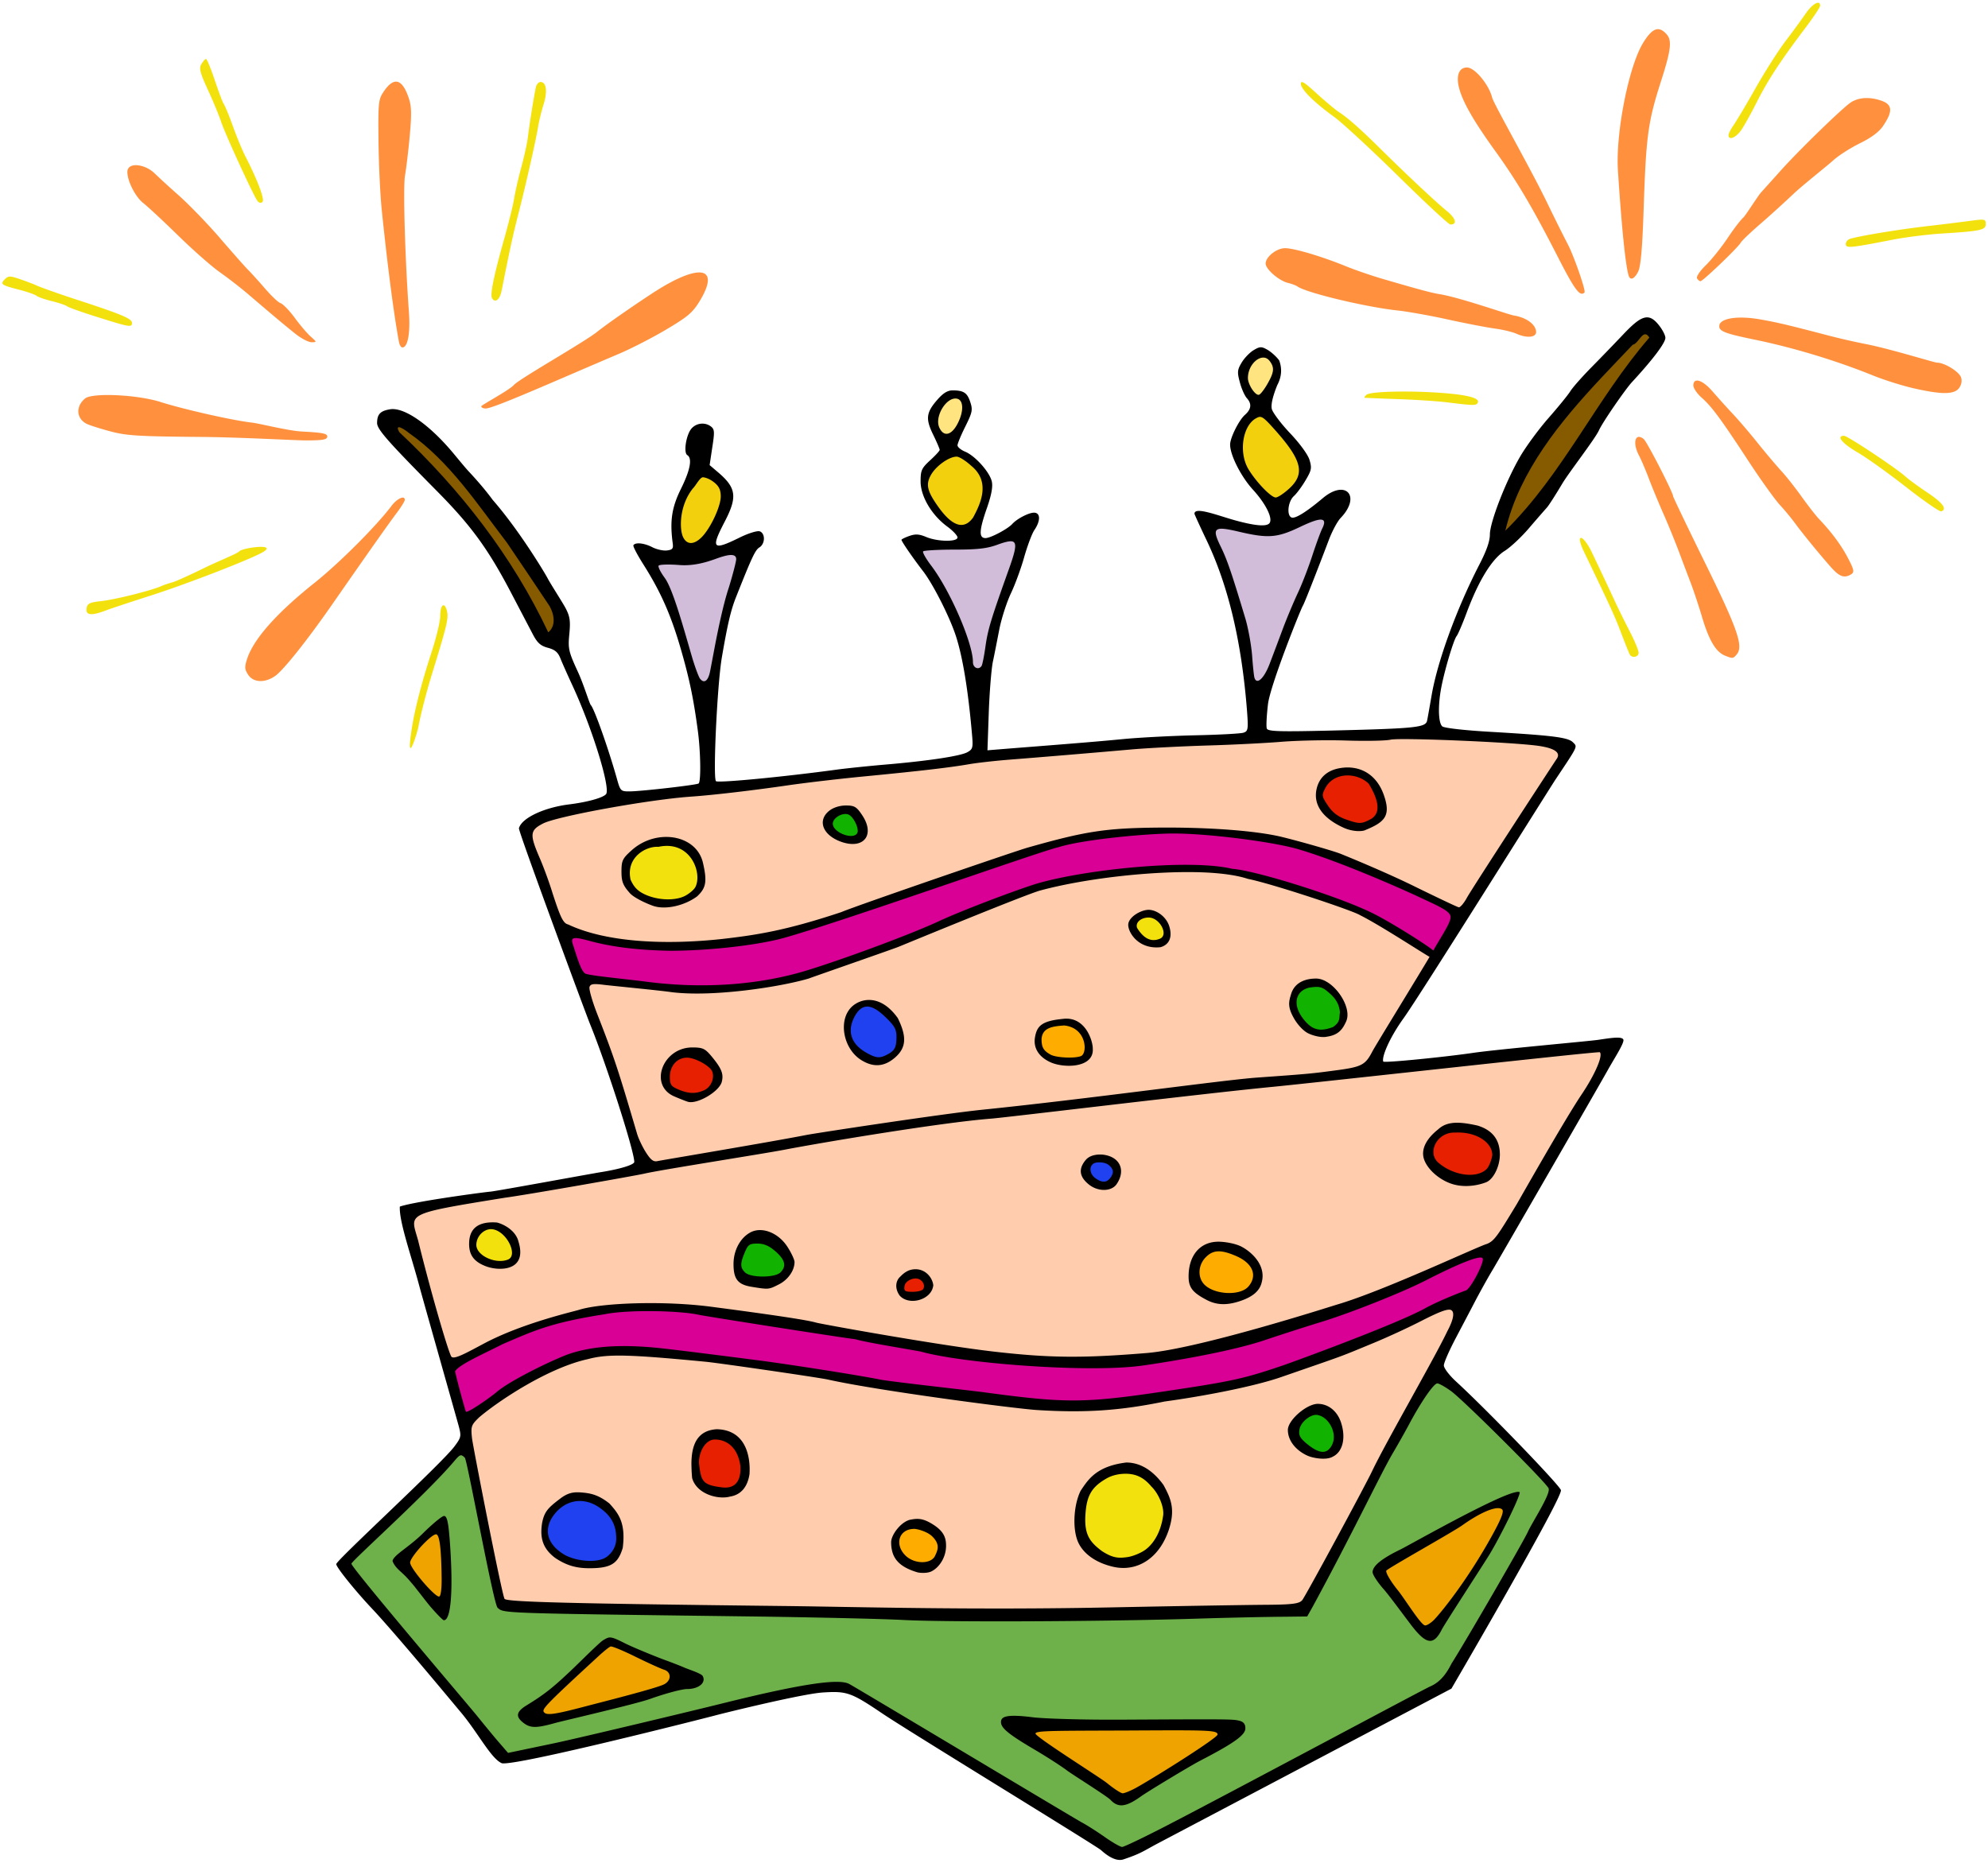 <svg xmlns="http://www.w3.org/2000/svg" viewBox="0 0 286 268" version="1.0"><path d="M61.26 220.76c-5.632 4.15-2.269 6.04.887 10.18 2.963-.15 2.706-6.89 1.834-11.51-.444-1.26-1.913 1.41-2.721 1.33zM87.156 236.46c-3.511 3.64-7.841 6.25-10.749 10.58 7.915.86 10.814-2.45 16.707-3.04 6.986-1.61 5.079-4.29-.198-5.64-1.596-.7-3.979-2.55-5.76-1.9zM151.35 247.76c-8.67.23-1.37 4.8 3.35 7.11 5.19 4.12 7.1 4.77 12.85.8 5.17-3.76 11.67-5.18 7.38-7.59-7.77-.4-15.8-.33-23.58-.32zM212.06 217.8c-5.78 2.61-8.19 4.28-13.26 7.73-.23 3.87 4.18 7.77 7.44 9.24 3.44-5.77 7.9-10.97 10.78-17.38-.93-1.25-3-.2-4.96.41z" fill="#efa300"/><path d="M205.96 197.73c-6.61 11.24-12.42 22.96-18.66 33.84-37.86 1.26-77.24.42-115.09-.54-1.791-7.19-3.485-15.53-5.316-22.55-5.042 2.55-6.252 6.72-10.609 9.62-5.194 4.03-8.912 8.16-2.569 12.54 6.343 7.34 12.13 15.27 18.61 22.37 14.15-2.82 28.024-6.75 42.464-9.78 8.32-2.7 16.61 6.67 23.75 9.56 8.26 4.48 14.26 10.03 22.68 13.79 15.6-6.44 31.62-16.4 46.82-24.03 5.75-8.01 8.25-15.87 13.63-23.88 4.91-5.24-.94-7.03-4.63-11.56-3.98-2.62-5.44-8.17-11.08-9.38zm7.93 25.46c-3.14 2.43-7.7 19.4-13.2 6.1-8.32-3.09 8.35-9.92 12.39-12.34 3.11-.52 6.42-2.98.81 6.24zm-152.58 6.24c-7.438-3.43 3.087-15.33 2.868-5.02l-.09 6.03-2.778-1.01zm27.843 7.18c7.855 3.17 12.733 5.76.351 8.49-5.99 1.36-17.423 3.85-10.544-.57 2.797-2.66 7.265-9.31 10.193-7.92zm73.283 11.88c2.83.79 19.34-1.33 13.15 1.83-3.91 1.82-10.45 7.98-14.39 8.5-2.43-2.51-15.84-9.65-12.44-10.2 3.56.1 10.12-.23 13.68-.13z" fill="#6eb04a"/><path d="M206.06 188.46c-21.38 10.51-44.68 17.08-68.54 12.48-17.67-2.13-34.73-7.77-52.673-6.21-6.594 2.33-12.949 4.93-17.729 10.47.706 8.51 3.57 17.14 4.991 25.58 7.6 1.64 13.534.07 20.294.94 31.797.52 63.337 1.28 95.107.01 3.58-6.07 5.61-11.97 9.52-17.42 4.17-8.92 10.38-16.1 13.12-25.49-.21-1.43-2.75-1.03-4.09-.36zm-15.48 13.96c8.17 14.51-13.5 2.58 0 0zm-84.5 6.05c5.28 9.35-10.075 7.15-5.86.39 2.58-5.29 5.36-1.9 5.86-.39zm57.74 2.96c7.17 2.64 5.11 17.39-6.46 12.04-3.43-3.56-3.81-13 6.46-12.04zm-78.307 4.25c5.87 2.62 5.157 12.66-4.962 8.44-3.163-2.47-4.061-9.63 4.962-8.44zm45.757 3.14c13.75 8.42-11.23 8.11 0 0z" fill="#ffccae"/><path d="M210.86 180.82c-21.78 10.59-46.78 18.37-71.22 14.18-17.55-2.54-34.01-8.01-51.856-6.8-7.974 1.61-15.414 3.72-22.15 8.32-1.704 5.92.476 10.56 7.107 3.74 8.702-7.15 22.366-6.46 32.869-4.39 23.03 2.45 45.11 9.03 68.32 3.68 13.91-2.34 24.13-7.1 36.72-13.12 2.88-2.88 7.63-8.97.21-5.61z" fill="#d80095"/><path d="M182.69 155.82c-33.36 3.33-65.9 7.74-98.848 13.96-8.245 2.07-17.874 2.93-25.466 4.11.257 7.83 3.747 11.8 4.611 17.94.715 8.04 6.339 1.91 10.461.05 20.845-8.44 43.972.6 65.172 2.77 26.42 4.86 52.57-5.04 76.32-15.7 6.76-7.86 10.4-16.36 15.65-25.31 2.85-7.01-9.29-.83-13.61-1.31-11.68 1.24-22.61 2.26-34.29 3.49zm30.6 7.1c7.61 9.99-11.86 6.78-6.8.76 2.37-3.05 5.47-.82 6.8-.76zm-54.7 3.5c6.51 5.86-7.48 3.99 0 0zm-85.001 10.59c3.068 12.71-14.73-2.6 0 0zm37.781.53c8.54 12.78-16.528 4.51 0 0zm67.92 2.91c6.56 8.56-11.38 7.08-7.38.74 2.77-3.2 4.54-2.01 7.38-.74zm-46.94 2.8c3.61 5.07-7.47 3.12 0 0z" fill="#ffccae"/><path d="M102.64 206.15c-4.66 2.52-3.537 10.55 3.3 8.27 2.17-3.47 1.52-7.95-3.3-8.27zM207.98 162.64c-2.73.74-4.4 5.45 1.31 7.1 6.15 2.19 7.55-5.33 4.26-6.76-1.29-.65-3.89-1.33-5.57-.34z" fill="#e62000"/><path d="M69.504 176.67c-3.451 2.9.43 7.33 4.774 4.06-.04-2.71-1.415-5.06-4.774-4.06zM160.94 210.98c-7 1.7-8.66 13.56 1.19 14 8.01-3.49 7.39-12.91-1.19-14z" fill="#f3e10d"/><path d="M102.35 79.506c-4.008 1.103-11.339-1.168-6.888 5.315 2.89 4.616 3.458 10.616 5.538 15.003 4.18-6.117 2.04-9.995 4.38-14.634 1.83-3.778 2.46-7.963-3.03-5.684zM143 77.59c-3.59 1.85-15.31-2.006-9.61 4.601 3.08 5 4.86 8.782 6.26 14.444 4.45-.264 2.12-7.586 4.98-11.215 1.66-3.342 5.09-10.408-1.63-7.83zM185.27 75.761c-4.02 3.509-9.06-4.37-11.07 1.618 2.42 7.124 4.58 13.559 5.53 21.09 3.6 2.101 4.06-6.416 6.01-9.786 1.31-5.275 6.35-10.59 5.11-15.368-1.82-.736-3.88 1.882-5.58 2.446z" fill="#d1bcda"/><path d="M99.907 67.106c-1.784 3.313-5.293 11.086.433 12.75 3.9-3.377 6.78-11.058-.433-12.75zM136.43 65.227c-7.06 1.722-.87 13.493 3.82 9.997 2.53-3.952 2.32-9.816-3.82-9.997zM181.04 59.173c-8.61 3.095 3.1 18.849 5.12 10.826 3.49-3.687-2.08-9.294-5.12-10.826z" fill="#f3d00d"/><path d="M136.9 56.425c-3.71 1.092-3.76 8.547.82 5.897 1.87-2.782 2.23-5.361-.82-5.897zM180.29 50.917c-4.72 3.081 1.64 10.167 2.76 4.973 2.93-3.326-.88-6.388-2.76-4.973z" fill="#ffe47f"/><path d="M173.43 179.84c-3.38 2.63-1.3 7.66 4.04 6.92 2.84-.14 5.05-5.12.58-6.78-1.01-.33-3.57-.38-4.62-.14z" fill="#ffac00"/><path d="M107.96 177.69c-4.34 4.01-.95 9.28 3.79 6.67 3.63-1.84.72-8.52-3.79-6.67zM188.17 202.9c-5.7 3.65 2.43 9.42 4.38 4.58 1.15-3.51-2.12-5.76-4.38-4.58z" fill="#12b300"/><path d="M130.48 219.62c-4.43 4.19 3 7.9 4.44 4.07.8-3.78-2.12-4.35-4.44-4.07z" fill="#ffac00"/><path d="M130.75 183.1c-4 2.85 2.61 5.73 2.8 1.63-.04-1.23-1.54-1.93-2.8-1.63z" fill="#e62000"/><path d="M157.58 166.98c-5.38 2.2 3.52 5.54 2.99 2.33.21-2.85-.61-2.97-2.99-2.33zM82.315 215.63c-4.364 1.89-6.012 6.53.6 9.03 4.349 1.52 8.59-2.25 4.586-7.36-1.596-1.19-3.215-2.08-5.186-1.67z" fill="#1f41ef"/><path d="M162.41 125.24c-22.21 2.09-42.01 18.9-64.906 17.12-4.456.6-11.703-1.63-12.846-1 .058 7.55 4.96 13.81 6.285 21.46 1.109 7.07 8.382 4.21 13.257 3.02 30.89-5.86 61.12-7.71 92.24-11.83 3.8-6.05 5.98-9.74 10.09-16.21-6.8-6.05-18.9-10.34-31.83-12.45-3.38.13-8.9-.24-12.29-.11zm4.63 6.67c3.25 9.63-11.12-2.1 0 0zm23.81 9.31c10.23 13.94-16.05 3.82 0 0zm-63.03 4.54c6.55 10.65-9.54 6.95-5.48-.12 2.36-2.67 4.91-.04 5.48.12zm27.28 1.5c6.05 13.43-15.95-.5 0 0zm-51.71 8.77c-3.932 4.32-12.134-.84-5.663-4.33l4.153.87 1.51 3.46z" fill="#ffccae"/><path d="M101.193 125.64c0 2.42-2.505 4.388-5.589 4.388-3.098 0-5.604-1.968-5.604-4.388 0-2.434 2.506-4.401 5.604-4.401 3.07 0 5.574 1.953 5.59 4.372" fill="#f3e10d"/><path d="M123.993 118.617c0 1.124-1.054 2.04-2.354 2.04-1.296 0-2.35-.916-2.35-2.04 0-1.129 1.054-2.044 2.35-2.044s2.347.91 2.354 2.035" fill="#12b300"/><path d="M197.699 113.26c1.756 1.914 1.725 4.214-.077 5.128-1.798.912-4.688.095-6.444-1.82-1.764-1.92-1.733-4.22.065-5.132s4.676-.1 6.441 1.808M103.284 154.694c0 1.66-1.69 3.01-3.77 3.01-2.09 0-3.78-1.35-3.78-3.01 0-1.67 1.69-3.02 3.78-3.02 2.07 0 3.76 1.34 3.77 3" fill="#e62000"/><path d="M128.96 146.9c.97 1.99.339 4.332-1.412 5.224-1.76.897-3.972.004-4.944-1.986-.977-2.001-.345-4.344 1.414-5.24 1.742-.888 3.95-.007 4.93 1.978" fill="#1f41ef"/><path d="M156.886 150.033c0 1.637-1.65 2.97-3.685 2.97-2.03 0-3.68-1.333-3.68-2.97 0-1.644 1.65-2.977 3.68-2.977s3.675 1.326 3.685 2.963" fill="#ffac00"/><path d="M167.763 133.704c0 1.124-1.054 2.04-2.354 2.04-1.296 0-2.35-.916-2.35-2.04 0-1.129 1.054-2.044 2.35-2.044s2.347.91 2.354 2.035" fill="#f3e10d"/><path d="M192.134 143.633c1.32 1.757 1.298 3.87-.058 4.71-1.353.837-3.527.086-4.848-1.672-1.327-1.765-1.304-3.877.049-4.715s3.518-.092 4.846 1.662" fill="#12b300"/><path d="M159.4 120.21c-19.21 2.83-34.13 12.47-53.33 15.34-7.644 1.25-16.367.19-23.742-1.26-2.491 6.29 2.333 7.62 9.047 6.9 14.415 2.99 27.275-.78 40.445-6.69 16.2-6.82 33.68-12.99 51.25-7.56 8.59 1.71 16.09 6.57 23.71 10.22 4.44-4.21 2.48-6.9-3.29-9.11-13.75-6.72-28.73-9.8-44.09-7.84z" fill="#d80095"/><path d="M150.79 108.3c-35.37 3.81-44.49 5.92-65.746 7.64-4.934.48-11.369 1.37-7.341 7.99 1.807 5.39.571 10.5 7.619 10.69 28.428 5.26 48.588-9.72 72.488-14.55 15.82-1.88 33.13.79 47.13 8.66 7.47 4.89 6.58.35 10.16-4.67 2.63-5.77 6.99-9.38 10.12-16.67-9.96-2.7-25.27-.52-32.83-1.31-3.04-.09-38.56 2.18-41.6 2.22zm46.95 4.11c5.17 11.04-10.74 5.51-7.97.26 2.66-3.34 6.72-1.16 7.97-.26zm-74.32 4.18c3.34 8.69-11.66.35 0 0zm-23.927 5.61c6.607 12.44-15.736 8.04-8.296.06 1.529-1.14 6.679-1.1 8.296-.06z" fill="#ffccae"/><path d="M236.5 45.731c-.77.223-1.68 1.009-3.03 2.437a366.16 366.16 0 01-4.5 4.656c-1.32 1.343-2.71 2.9-3.06 3.469-.36.57-1.77 2.298-3.13 3.844s-3.16 3.99-4 5.406c-2.09 3.535-4.43 9.546-4.44 11.344 0 .993-.5 2.388-1.53 4.375-3.27 6.351-6.03 13.91-6.87 18.878-.26 1.51-.54 3.1-.63 3.53-.19 1-1.58 1.14-13.78 1.44-7.52.18-9.12.13-9.28-.29-.11-.27-.03-1.83.16-3.46.3-2.725 4.74-13.779 5.03-14.223s3.2-8.039 3.69-9.344c.48-1.304 1.26-2.772 1.75-3.281 2.98-3.124.73-5.618-2.57-2.844-2.2 1.849-3.7 2.813-4.34 2.813-.9 0-.77-2.261.19-3.125.42-.384 1.17-1.411 1.68-2.282.84-1.417.91-1.731.54-2.937-.25-.779-1.44-2.396-2.82-3.844-1.3-1.376-2.46-2.935-2.59-3.437-.15-.595.11-1.782.78-3.438.63-1.187.72-2.375.28-3.562-.4-.548-1.16-1.231-1.69-1.532-.86-.49-1.09-.482-2 .063-.55.334-1.33 1.132-1.71 1.781-.63 1.051-.66 1.375-.25 2.875.24.927.71 1.93 1 2.25.74.817.63 1.593-.29 2.406-.86.772-2.11 3.271-2.12 4.25-.02 1.497 1.56 4.619 3.28 6.5 1.81 1.981 2.86 4.052 2.41 4.782-.35.558-1.93.457-4.78-.313-2.5-.671-6.04-2.115-6.04-1 0 .071.79 1.815 1.79 3.906 3.08 6.505 4.96 14.384 5.75 24.186.23 2.96.18 3.19-.5 3.41-.41.13-3.51.3-6.91.37-3.4.08-8 .32-10.22.53-3.63.35-6.78.61-16.62 1.38l-3.07.25.19-5.47c.11-3 .38-6.273.59-7.281.22-1.007.63-3.138.94-4.718.32-1.58 1.07-3.885 1.66-5.125.59-1.241 1.45-3.576 1.9-5.188.46-1.612 1.11-3.371 1.47-3.906.91-1.337.89-2.5-.06-2.5-.75 0-2.44.869-3.12 1.625-.66.727-3.12 2.031-3.85 2.031-.98 0-.93-1.094.22-4.375.63-1.815.85-3.008.69-3.75-.3-1.368-2.4-3.712-3.85-4.312-.6-.25-1.09-.661-1.09-.907 0-.245.51-1.477 1.13-2.718 1-2.015 1.08-2.384.71-3.5-.44-1.347-.95-1.688-2.56-1.688-.72 0-1.36.412-2.15 1.313-1.65 1.87-1.75 2.77-.63 5.062.53 1.076.94 2.059.94 2.188 0 .128-.62.807-1.38 1.5-1.22 1.123-1.37 1.446-1.37 3.031 0 2.159 1.59 4.844 3.84 6.5.81.593 1.47 1.299 1.47 1.562 0 .666-2.85.626-4.5-.062-1-.419-1.53-.461-2.41-.156-.62.216-1.15.477-1.15.562 0 .234 1.69 2.676 3.12 4.531 1.44 1.868 3.84 6.609 4.72 9.344.98 3.037 1.76 7.797 2.31 14.157.17 1.89.1 2.1-.68 2.53-1.02.56-5.78 1.27-11.85 1.78-2.41.21-5.52.53-6.93.72-7.61 1.04-17.12 1.95-17.38 1.66-.45-.51.18-13.831.84-17.753.85-4.971 1.32-6.906 2.07-8.781 2.24-5.644 2.73-6.713 3.34-7.094.84-.523.87-2.003.06-2.313-.33-.127-1.62.259-2.93.907-3.87 1.906-4.15 1.599-2.13-2.282 1.84-3.537 1.69-4.841-.84-7.031l-1.32-1.125.38-2.531c.34-2.181.34-2.605-.16-3-.84-.668-2.08-.557-2.809.25-.775.856-1.205 3.485-.625 3.844.739.457.446 2.107-.907 4.843-1.32 2.672-1.624 4.602-1.187 7.844.102.759-.029.937-.844 1.031-.54.063-1.486-.154-2.094-.468-1.178-.61-2.451-.733-2.718-.282-.09.152.575 1.403 1.468 2.813 2.477 3.911 3.946 7.265 5.344 12.094 1.252 4.324 1.847 7.194 2.472 11.904.39 3 .45 7.25.09 7.47-.37.22-7.962 1.09-9.781 1.13-1.425.02-1.46-.01-1.968-1.82-1.221-4.34-3.264-10.1-3.75-10.59-.197-.2-1.034-2.997-1.844-4.751-1.365-2.954-1.451-3.368-1.25-5.468.178-1.863.092-2.526-.531-3.719-.418-.798-2.165-3.489-2.594-4.313-.429-.823-4.16-7.008-7.906-11.281-1.393-1.914-3.158-3.784-3.532-4.187-.373-.403-1.281-1.5-2.031-2.407-3.484-4.211-7.151-6.767-9.187-6.437-1.407.228-1.867.706-1.875 1.969-.006.903 1.504 2.619 8.593 9.781 4.93 4.98 7.376 8.333 10.688 14.656l3.125 5.969c.64 1.22 1.106 1.655 2.156 1.937 1.021.275 1.457.631 1.813 1.532.258.653 1.051 2.426 1.75 3.937 2.854 6.172 5.495 14.772 4.812 15.592-.432.52-2.644 1.14-5.281 1.47-3.653.45-6.867 1.97-7.25 3.44-.103.39 9.551 26.5 10.25 28.22 2.31 5.66 6.344 18.21 6.344 19.78 0 .41-2.032 1.03-4.782 1.47-1.108.17-15.131 2.75-15.937 2.81s-10.866 1.4-13.01 2.15c-.116 2.16 1.637 7.04 2.806 11.43.451 1.7 5.447 19.32 5.673 20.17.382 1.45.338 1.62-.625 2.91-1.938 2.58-17 16.38-17 16.93 0 .45 2.722 3.83 5.125 6.38 3.425 3.63 12.272 14.32 12.718 14.84 2.517 2.97 4.43 6.79 5.991 7.43 2.132.41 29.65-6.6 30.76-6.9s12.33-3.07 15.37-3.28c3.47-.23 4.1-.02 8.57 3 3.53 2.4 30.22 18.7 31.47 19.66 1.44 1.31 2.48 1.57 3.18 1.37 2.49-.82 2.92-1.2 4.82-2.22l42.43-22.37s16.06-27.51 15.75-28.56c-.21-.74-10.62-11.53-15.09-15.63-.95-.87-1.75-1.91-1.75-2.31s.79-2.18 1.75-4 2.24-4.25 2.84-5.41c.61-1.15 1.68-3.1 2.41-4.31s16.12-27.89 16.66-28.91c1.07-1.88 2.39-3.9 2.15-4.28-.27-.43-1.63-.23-3.62.07-1.39.2-14.55 1.37-17.97 1.87-4.16.61-12.64 1.45-12.93 1.26-.27-.6.82-3.33 2.93-6.26 2.3-3.19 20.95-32.99 21.87-34.37 3.28-4.92 3.15-4.64 2.47-5.32-.71-.71-2.98-.98-11.9-1.5-3.68-.21-6.59-.54-6.88-.78-.61-.51-.65-3.19-.09-5.904.52-2.54 1.74-6.6 2.15-7.094.18-.213.81-1.677 1.41-3.281 1.74-4.695 3.67-7.826 5.5-8.969.87-.545 2.47-2.054 3.56-3.344 1.1-1.29 2.23-2.573 2.5-2.875.28-.302 1.29-1.888 2.25-3.5.97-1.612 4.68-6.379 5.25-7.625.57-1.245 3.79-5.892 4.75-6.937 3.07-3.322 4.81-5.658 4.81-6.375 0-.383-.46-1.259-1.03-1.938-.69-.834-1.29-1.161-2.06-.937zm-54.72 5.718c.35.012.65.181.91.532.68.93.6 1.581-.35 3.25-.45.79-.99 1.489-1.21 1.562-.52.171-1.6-1.451-1.6-2.406 0-1.635 1.22-2.972 2.25-2.938zm-44.12 5.907c.97.183 1.02 1.806.12 3.562-.89 1.74-2.02 1.991-2.65.594-.72-1.582 1.03-4.441 2.53-4.156zm44 2.75c.35.211.82.698 1.62 1.593 4.03 4.481 4.53 6.442 2.19 8.594-.76.694-1.63 1.281-1.94 1.281-.68.003-2.85-2.266-3.94-4.093-1.42-2.397-.83-6.266 1.13-7.313.36-.195.58-.274.94-.062zm-44.03 5.593c.37.001 1.31.595 2.09 1.313 2.88 2.341 1.29 5.557.28 7.437-1.29 1.818-2.96 1.329-4.97-1.468-1.66-2.32-1.9-3.294-1.06-4.719.75-1.273 2.59-2.565 3.66-2.563zm-36.47 2.969c.44.051 1.01.288 1.56.719.71.559.97 1.098.97 2.031 0 1.449-1.47 4.589-2.75 5.875-1.132 1.131-2.156 1.108-2.689-.062-.504-1.107-.563-4.471 1.437-6.969.392-.357 1.022-1.645 1.472-1.594zm88.9 6.094c.53.037.57.462.16 1.281-.23.458-.85 2.138-1.38 3.75-.52 1.612-1.46 4.09-2.12 5.5-.66 1.411-1.66 3.802-2.22 5.313s-1.41 3.76-1.87 4.968c-.81 2.087-1.83 2.993-2.16 1.938-.08-.267-.23-1.708-.34-3.219-.12-1.511-.55-3.902-.97-5.312-1.96-6.521-2.62-8.451-3.53-10.313-1.34-2.726-1-3.017 2.53-2.187 4.26 1.003 5.55.913 8.84-.657 1.55-.738 2.54-1.099 3.06-1.062zm-44.84 3.125c1.2-.133 1.03.894-.09 4.031-2.54 7.108-3 8.589-3.35 11.031-.19 1.384-.45 2.666-.56 2.844-.41.663-1.25.303-1.25-.531 0-2.726-3.27-10.27-6-13.875-.77-1.015-1.29-1.933-1.16-2.063.13-.129 2.18-.249 4.53-.25 3.34 0 4.69-.162 6.19-.718.72-.267 1.29-.425 1.69-.469zm-40.03 1.965c.48.008.72.198.72.593 0 .347-.48 2.206-1.07 4.125-.9 2.67-1.8 7.37-2.03 8.579-.23 1.208-.52 2.778-.66 3.468-.28 1.368-.85 1.77-1.44 1.032-.2-.259-.741-1.708-1.183-3.219-1.202-4.119-2.725-9.694-3.901-11.293-.579-.787-.983-1.575-.875-1.75s1.452-.215 3-.094c2.101.165 3.989-.445 5.189-.879 1.04-.378 1.76-.57 2.25-.562zm94.87 26.568c1.37-.31 17.14.34 21.13.87 2.48.34 3.4.99 2.75 1.91-.26.36-12.18 18.63-12.91 19.97-.41.75-.93 1.37-1.15 1.37-.23 0-5.75-2.7-6.1-2.87-4.4-2.19-10.47-4.65-10.87-4.81-.91-.38-5.53-1.71-8.35-2.41-3.69-.92-10.53-1.44-17.87-1.38-7.59.07-10.47.5-18.85 2.88-1.81.51-24.96 8.47-26.81 9.28-8.05 2.68-12.29 3.31-17.19 3.87-8.261.89-16.701.47-22.12-2.1-.717-.15-1.14-1.15-2.219-4.46-.425-1.41-1.255-3.7-1.844-5.06-1.483-3.43-1.441-4.02.469-5 2.05-1.05 15.175-3.44 21.343-3.87 3.291-.23 9.081-.92 13.941-1.63 2.62-.38 7.54-.95 10.97-1.28 7.97-.77 12.27-1.27 15.03-1.75 1.21-.21 3.86-.5 5.87-.66 4.73-.37 12.01-.98 17.56-1.47 2.42-.21 7.29-.45 10.82-.56 3.52-.1 8.31-.34 10.62-.53 2.32-.19 6.52-.28 9.31-.19 2.8.09 5.7.05 6.47-.12zm-5.34 4.06c-.66-.1-1.35-.08-2.09.06-1.75.34-2.86 1.37-3.22 2.97-.51 2.27.87 4.22 3.93 5.6 1.33.59 2.74.54 3.16.28 2.78-1.14 3.63-2.09 2.56-5.07-.79-2.21-2.36-3.55-4.34-3.84zm-1.13 1.09c1.2-.07 2.46.35 3.32 1.19 1.59 2.6 1.69 4.36.22 5.13-1.3.67-1.56.69-3.6-.03-1.08-.39-1.86-1.01-2.5-1.97-.88-1.33-.92-1.45-.37-2.5.59-1.15 1.74-1.74 2.93-1.82zm-71.9 4.32c-.87 0-1.78.28-2.38.75-1.79 1.41-.94 3.57 1.78 4.5 3.18 1.08 4.82-1.02 2.97-3.82-.83-1.26-1.14-1.43-2.37-1.43zm.31 1.28c.76.24 1.68 2.13 1.31 2.72-.62 1-3.5-.13-3.5-1.38 0-.81 1.33-1.62 2.19-1.34zm46.84 2.75c5 0 14.35 1.19 18 2.28 6.36 1.89 15.36 5.95 16.88 6.66 3.3 1.54 5.02 2.24 4.96 3.12-.05.87-1.08 2.34-2.49 4.78-.35-.41-5.05-3.45-8.16-5.09-4.72-2.5-17.4-6.45-20.72-6.66-6.07-1.47-21.11.05-28.18 2.13-2.84.88-10.47 3.73-14.13 5.43-3.87 1.8-13.1 5.24-18.66 6.97-6.97 2.18-15.16 2.78-23.464 1.69-3.023-.39-7.539-.8-8.594-1.12-.654-.24-1.238-2.29-1.843-4.17-.482-1.28.277-1.14 2.674-.49 2.699.71 6.303 1.26 11.328 1.34 4.829 0 11.509-.63 15.869-1.72 7.87-2.11 37.42-12.63 39.97-13.18 3.46-1.1 12.63-1.97 16.56-1.97zm-71.839.59c-2.003-.34-4.347.21-6.157 1.85-1.293 1.16-1.437 1.48-1.437 3.03 0 1.43.203 1.98 1.187 3.09.655.74 2.532 1.56 3.338 1.84 1.799.64 4.591-.03 6.378-1.37 1.29-1.22 1.43-2.15.82-4.81-.47-2.03-2.126-3.28-4.129-3.63zm-2.284 1.33c4.669-1.01 6.363 3.83 5.313 5.8-.205.38-.878.94-1.467 1.25-1.409.73-3.849.66-5.687-.16-1.094-.49-1.656-1.05-2.157-2.16-.715-3.19 2.191-4.86 3.998-4.73zm78.973 3.7c2.37.13 4.4.43 5.84.91 3.45.68 15.2 4.59 16.13 5.22 2.81 1.4 8.58 5.18 10 6-1.34 2.28-7.79 12.77-8.22 13.59-1.03 1.99-1.55 2.25-5.35 2.75-3.39.45-3.69.49-11.28 1.03-4.95.36-24.12 3.05-39.56 4.63-5.67.58-23.77 3.34-25.22 3.62-5.15 1.01-20.934 3.65-21.373 3.75-.626.16-1.008-.11-1.719-1.22-.497-.77-1.073-1.98-1.281-2.68-2.767-9.38-3.257-10.9-5.75-17.28-.713-1.83-1.21-3.58-1.094-3.88.168-.44.602-.47 2.125-.28 1.055.13 8.264.83 9.616 1.04 5.946.76 15.696-.74 19.786-1.95.41-.17 12.1-4.23 12.91-4.56s18.36-7.57 20.44-8.12c6.69-1.8 16.89-2.93 24-2.57zm-8.44 5.36c-1.13 0-2.94 1.06-2.94 2.17 0 1.1 1.46 3.54 4.64 3.21 1.16-.32 1.78-1.33 1.27-2.99-.45-1.47-1.91-2.39-2.97-2.39zm0 1.11c1.61 0 2.94 2.55 1.59 3.06-1.49.61-2.53-.4-3.25-1.56-.29-.76.53-1.5 1.66-1.5zm24.09 8.78c-1.7 0-3.12.65-3.6 2.23-.38 1.21-.48 1.91.4 3.47.55.98 1.41 1.86 2.04 2.17.61.31 1.9.69 2.73.49 1.65-.24 2.24-1.06 2.75-2.19.96-2.1-1.88-6.17-4.32-6.17zm-.91 1.29c1.18-.15 1.68-.21 2.65.66 1.33 1.07 1.59 2.02 1.69 2.91-.16.75.16 1.3-.99 2.11-1.86.71-2.96.45-4.15-1-1.91-2.31-1.13-4.3.8-4.68zm-66.02 2.9c-1.85 1.97-1.05 5.99 1.53 7.56 1.74 1.07 3.31.94 4.84-.4 1.6-1.41 1.7-2.97.38-5.66-2.58-3.62-5.51-2.82-6.75-1.5zm2.37-.16c.74.01 1.6.54 2.63 1.54 1.27 1.23 1.56 1.72 1.56 2.81-.01 1.54-.24 1.98-1.34 2.56-1.05.55-1.54.52-2.85-.19-2.3-1.24-2.97-3.09-1.87-5.22.51-.99 1.13-1.5 1.87-1.5zm28.06 1.78c-2.97.29-3.65 1.03-3.93 2.56-.34 1.77.74 3.03 2.28 3.7 1.95.85 6.23.79 6.02-2.01 0-1.12-1.09-4.72-4.37-4.25zm.25.94c3.27.32 3.4 4.03 2.41 4.41-.94.36-3.58.23-4.37-.22-1.01-.57-1.28-1.03-1.29-2.22.11-1.65 1.54-1.85 3.25-1.97zm-53.464 3.16c-4.321-.02-6.338 5.48-2.594 7.06.749.32 1.604.66 1.906.75 1.332.43 4.552-1.46 4.902-2.87.28-1.11-.02-1.89-1.4-3.57-1-1.21-1.31-1.36-2.814-1.37zm130.53.69c.48.48-.68 3.19-2.63 6.09-2.44 3.63-8.73 14.75-9.31 15.75-2.76 4.55-3.23 5.31-4.31 5.74-1.35.38-14.79 6.74-21.57 8.73-.9.27-19.82 6.35-27.4 6.97-9.28.76-14.01.71-22.06-.22s-24.89-3.98-25.47-4.16c-1.19-.36-6.22-1.12-15.07-2.28-6.954-.91-15.859-.55-18.995.43-1.008.31-8.226 1.94-13.751 4.88-2.567 1.37-4.182 2.27-4.627 1.9-.345-.28-2.881-8.91-4.808-16.73-1.071-3.95-2.284-3.78 12.498-6.17 2.984-.39 18.722-3.16 20.031-3.46 2.338-.55 17.032-2.84 20.152-3.44 5.41-1.04 22.53-3.91 29.69-4.47 2.52-.2 30.41-3.6 40.66-4.59 6.66-.65 46.81-5.13 46.97-4.97zm-131.32.78c1.153 0 3.316 1.18 3.626 2 .37.96-.18 2.24-1.16 2.69-1.22.55-2.274.51-3.747-.13-1.022-.44-1.187-.7-1.187-1.81 0-1.58 1.055-2.75 2.468-2.75zm113.72 9.77c-2.68-.6-4.4-.62-5.65.54-1.81 1.43-2.51 2.97-2.03 4.34.47 1.36 2.03 2.8 3.78 3.44 1.5.56 3.43.49 5.12-.15 1.07-.41 2-2.29 2-4 0-1.52-.54-3.36-3.22-4.17zm-3.22 1.01c3.21-.16 5.35 1.54 5.35 3.2 0 .34-.38 1.64-.85 2.08-1.46 1.38-4.78.91-6.93-.97-1.63-1.42-.19-4.41 2.43-4.31zm-50.36 3.22c-.74-.14-2.08-.11-2.78.72-1.21 1.43-.75 2.58.49 3.56 1.31 1.03 3.2.99 3.94-.06 1.28-1.84.66-3.78-1.65-4.22zm-1.23 1.09c.42-.06 1.28-.04 1.76.36.73.59.7 1.1.37 1.64-.55.9-1.24.99-2.25.28-1.05-.73-.98-2.12.12-2.28zm-90.258 11.66c-.016 1.68.732 2.66 2.535 3.31 1.838.65 5.882.67 4.568-3.59-.369-1.52-1.962-2.46-3.094-2.75-3.274-.24-3.994 1.4-4.009 3.03zm3.54-2.03c1.981.46 3.526 3.77 2.031 4.34-1.791.69-4.531-.59-4.531-2.12 0-1.36 1.291-2.51 2.5-2.22zm38.308.09c-.47 0-.92.1-1.34.31-1.49.78-2.47 2.59-2.47 4.57 0 2.17.62 2.96 2.6 3.28 2.46.4 2.46.4 3.93-.35 1.33-.67 2.25-2.01 2.25-3.22 0-.31-.44-1.28-1-2.15-.98-1.54-2.55-2.44-3.97-2.44zm66 1.67c-2.73-.02-4.38 2.02-4.34 5.11.02 1.57.7 2.27 2.6 3.27 1.53.81 3.09.76 4.93.12 1.73-.6 2.73-1.45 3-2.7.6-2.3-1.27-4.18-2.83-5.04-1-.55-2.65-.76-3.36-.76zm-66.37.27c.92 0 1.67.31 2.59 1.12 1.41 1.24 1.62 2.13.72 3.03-.78.79-4.31.79-5.09 0-.72-.71-.71-1.28-.03-2.9.46-1.11.69-1.25 1.81-1.25zm66.25 1.12c.68-.03 1.5.19 2.59.66 2.4 1.03 3.14 2.79 1.82 4.37-1.26 1.5-5.33 1.19-6.57-.5-.79-1.07-.6-2.67.41-3.68.54-.55 1.07-.82 1.75-.85zm38.06.97c.4.4-1.7 4.45-2.4 4.66-.23.06-3.85 1.45-5.85 2.56-4.1 2.27-18.66 7.6-20.37 8.19-5.69 1.94-7.3 2.3-17.03 3.75-11.63 1.73-14.29 1.74-26.04.15-2.01-.27-13.59-1.55-15-1.84-2.78-.57-12.42-2.09-17.4-2.75-1.71-.22-12.341-1.59-14.658-1.81-5.839-.57-9.722-.13-12.778.92-2.632.98-8.495 3.87-10.316 5.45-.722.63-4.241 3.13-4.415 2.8-.086-.16-1.292-4.52-1.548-5.79.595-.99 4.058-2.49 6.901-3.94 4.407-1.88 6.844-3.07 14.659-4.28 3.23-.67 10.749-.53 13.525.09 1.01.22 19.26 3.09 22.54 3.52 1.41.43 6.71 1.28 9.34 1.76 6.03 1.71 24.1 3.1 31.87 2.03 1.41-.19 11.8-1.72 17.5-3.62 2.87-.96 6.46-2.11 7.97-2.57 4.24-1.27 11.92-4.32 15.38-6.09 4.79-2.45 7.71-3.6 8.12-3.19zm-82.13 1.66c-.6.12-1.15.5-1.6.98-.69.58-.87 1.71-.11 2.76 1.34 1.5 4.62.63 4.83-1.5-.14-1.22-1.34-2.6-3.12-2.24zm.41 1.28c1.01-.12 1.65.89 1.25 1.53-.13.21-.79.38-1.5.38-1.12 0-1.29-.1-1.18-.82.08-.57.77-1.02 1.43-1.09zm77.19 4.53c.49.23.48 1.17-.53 3.05-1.74 3.71-8.82 15.92-10.84 20.17-1.16 2.42-9.61 18.04-10.04 18.53-.42.49-1.34.63-5 .66-2.45.01-12.47.17-22.25.37-20.12.41-36.34-.06-46.9-.19-30.996-.35-40.245-.58-40.596-1.03-.36-.46-4.582-22.11-4.687-23.12-.179-1.71-.108-1.9 1.031-3 2.645-2.26 9.834-7.11 15.66-8.38 2.836-.76 5.867-.68 16.902.38 1.91.18 16.28 2.27 17.59 2.56 7.33 1.63 26.69 4.15 29.97 4.38 7.23.47 12.32.05 18.5-1.22 5.44-.74 12.76-2.13 16.72-3.5 9.55-3.31 8.06-2.74 13.38-4.94 2.01-.83 5.1-2.26 6.84-3.16 2.41-1.23 3.76-1.79 4.25-1.56zm-1.97 10.56c.26 0 1.14.5 1.97 1.1 1.75 1.26 13.49 12.95 14.03 13.97.4.74-2.3 4.82-2.97 6.28-.66 1.46-9.33 16.4-10.97 18.93-.62 1.21-1.46 2.62-3.09 3.32-.83.35-28.87 15.36-38.03 20.09-3.18 1.64-6.02 3-6.28 3-.27 0-1.42-.66-2.56-1.47-1.15-.8-2.61-1.73-3.25-2.06-.65-.33-32.62-19.49-33.44-19.91-1.4-.78-6.3-.18-18.1 2.75-3.63.91-21.063 5.09-24.589 5.82l-6.407 1.34-1.218-1.41c-.667-.76-2.115-2.52-3.25-3.93-1.136-1.41-18.058-21.27-18.063-21.88-.003-.38 10.75-9.98 14.781-14.75.856-1.01.978-1.04 1.532-.5.357.35 4.113 21.07 4.718 21.59.915.8.04.78 36.686 1.25 9.07.12 18.77.35 21.6.5 6.03.34 29.08.23 42.12-.18 5.04-.16 10.73-.27 12.63-.28l3.43-.04.82-1.46c5.8-10.68 9.7-18.97 11.5-22.04.69-1.17 1.75-3.04 2.34-4.15 1.7-3.19 3.54-5.88 4.06-5.88zm-17.19 2.94c-1.61 0-4.31 2.35-4.31 3.75 0 1.54 1.14 2.94 2.81 3.7.83.38 2.75.69 3.65.15 1.44-.69 1.93-2.71 1.17-4.97-.55-1.61-1.82-2.63-3.32-2.63zm.07 1.63c1.7.37 3.14 3.24 1.53 4.9-.71.71-1.74.4-3.22-.82-1.04-.87-1.12-1.26-1.03-1.96.14-1.15 1.78-2.43 2.72-2.12zm-86.54 2.02c-3.838.23-3.81 4.03-3.544 7.03.644 2.28 3.684 3.14 5.464 2.66 1.65-.27 2.52-1.49 2.79-3.22.16-2.42-.45-6.37-4.71-6.47zm-.28 1.48c1.87 0 3.36 1.33 3.68 3.83.11 1.77-.49 3.26-2.52 3.07-2.94-.34-3.14-.85-3.44-3.5-.05-1.57.91-3.4 2.28-3.4zm59.19 3.31c-4.32.53-5.5 2.48-6.56 4.06-.94 1.88-1.18 5-.53 6.97.6 1.83 2.46 3.36 5.29 3.99 3.4.74 6.65-1.26 7.99-5.55.9-2.9.14-4.42-.82-6.22-1.15-1.6-2.93-3.25-5.37-3.25zm-.75 1.65c2.15-.21 3.35.6 4.37 1.81 1.12 1.1 1.85 3.05 1.69 4.16-.29 2.15-1.21 3.92-2.53 4.91-.67.5-1.88.99-2.68 1.09-1.22.16-2.02.14-3.59-.87-1.79-1.34-2.57-2.4-2.38-5.28.17-2.7.88-3.95 3.06-5.19.63-.36 1.35-.55 2.06-.63zm57.36 2.63c-1.06-.83-15.83 7.58-17.14 8.22-2.74 1.33-4.03 2.38-4.03 3.28 0 .35.7 1.43 1.56 2.41.87.97 3.41 4.47 4.25 5.53 1.98 2.49 3 2.56 4.13.34.43-.86 6.11-9.56 6.9-10.87 1.51-2.49 4.33-8.17 4.33-8.91zm-134.67.06c-1.266-.13-2.141-.1-3.406.88-1.704 1.29-2.245 1.84-2.567 3.45-.338 2.09.025 3.66 1.866 5.05 1.648 1.11 3.07 1.49 4.919 1.49 3.11 0 4.126-.64 4.813-2.93.448-3.58-.579-4.91-1.914-6.38-1.437-1.13-2.444-1.43-3.711-1.56zm-1.218 1.25c1.133-.18 2.345.1 3.468.88 1.727 1.19 2.438 2.54 2.438 4.47 0 1.13-.559 2-1.312 2.59-1.31 1.03-4.571.69-6.219-.31-2.467-1.51-2.996-3.64-1.407-5.72.832-1.09 1.899-1.73 3.032-1.91zm132.61.98c.35-.02.59.03.75.19.29.28-.15 1.4-1.56 3.94-3.49 6.28-7.1 10.72-8.17 11.86-.45.47-1.05.88-1.35.88-.59 0-2.91-3.8-3.94-5.07-1.03-1.28-1.76-2.52-1.65-2.81.11-.28 9.51-5.52 10.92-6.52 2.15-1.53 3.97-2.39 5-2.47zm-151.48 1.12c-.292 0-1.72 1.19-3.188 2.65-2.014 1.94-4.029 2.96-4.223 3.82.323.94 1.182 1.49 1.879 2.21 1.159 1.18 2.832 3.52 3.688 4.5s1.668 1.81 1.812 1.82c1.058.06 1.39-4.49.844-11.63-.198-2.59-.406-3.37-.812-3.37zm67.124.53c-1.34.25-2.8 2.16-2.8 3.25 0 2.17.99 3.48 3.71 4.31.5.15 1.5.15 2.03-.09 1.09-.5 2.16-1.96 2.16-3.7 0-1.01-.2-1.99-1.79-3.02-1.51-.98-2.29-.94-3.31-.75zm.53 1.33c.42 0 1.88.38 2.6 1.1 1.16 1.16.76 1.97.4 2.75-.57 1.27-3.01 1.24-4.28-.03-1.61-1.6-.92-3.82 1.28-3.82zm-68.748.79c.476.16.701 2.21.75 6.28.018 1.51-.108 2.58-.344 2.66-.549.18-4.195-4.06-4.187-4.88.008-.84 3.186-4.26 3.781-4.06zm25.156 14.85c-.41-.07-.66.08-1.156.37-.566.34-3.259 3.06-4.75 4.47-2.531 2.39-3.72 3.34-6.281 4.91-1.423.87-1.61 1.56-.594 2.4 1.061.89 1.9.92 4.625.16 1.168-.33 11.599-2.72 13.781-3.5 2.183-.78 4.559-1.41 5.281-1.41 1.676 0 2.766-.91 2.246-1.87-.2-.38-2.017-.94-2.652-1.22s-1.942-.78-2.906-1.13-4.418-1.75-5.594-2.34c-1.03-.52-1.59-.78-2-.84zm-.094 1.28c.192-.07 1.833.61 3.625 1.5 1.793.88 3.61 1.7 4.063 1.84 1.058.33 1.079 1.53.031 2.09-1.074.58-9.114 2.6-11.125 3.13-4.775 1.26-5.869 1.41-6.219.84-.263-.42.572-1.28 7.938-8.06.736-.68 1.496-1.28 1.687-1.34zm57.156 10.03c-.72.1-1 .39-1 .84 0 .87 1.11 1.78 4.94 4.03 1.81 1.07 3.86 2.4 4.56 2.94.71.54 5.75 3.69 6.25 4.22 1.12 1.19 2.23 1.06 4.44-.53.84-.61 7.01-4.34 8.47-5.1 4.85-2.51 6.5-3.69 6.5-4.65 0-.62-.25-.94-.88-1.1-.93-.23-1.56-.23-17.06-.15-5.34.03-11.06-.14-12.69-.35-1.67-.21-2.81-.26-3.53-.15zm16.99 2.06c11.69-.06 13.17-.08 13.17.58 0 .48-8.74 5.99-11.63 7.61-.84.47-1.77.85-2.03.84s-1.27-.67-2.25-1.47-10.28-6.63-10.28-7.12c0-.44 2.79-.4 13.02-.44z"/><path d="M57.438 62.168c8.767 8.233 16.301 17.902 21.438 28.813 1.34-1.122.723-3.138-.183-4.331-1.905-2.857-3.821-5.71-5.749-8.548-4.304-5.619-8.277-11.736-14.171-15.851-.364-.318-2.139-1.547-1.335-.083zM234.88 49.606c-5.98 6.305-12.31 12.569-16.1 20.505-.95 2-1.7 4.092-2.22 6.245 8.31-8.164 13.13-19.038 20.72-27.782-.88-1.472-1.52.899-2.4 1.032z" fill="#865b00"/><path d="M238.14 4.27c-.54.206-1.12.846-1.78 1.938-2.07 3.416-3.94 12.977-3.6 18.312.51 7.885 1.08 13.654 1.54 15.125.23.76.83.505 1.37-.562.36-.707.6-3.294.78-8.688.36-10.903.61-12.772 2.53-18.781 1.42-4.427 1.58-5.81.78-6.688-.56-.626-1.08-.862-1.62-.656zm-27.09 5.438c-1.16 0-1.61 1.175-1.13 3 .55 2.052 2.15 4.811 5.22 9.062 3.16 4.378 5.43 8.269 8.94 15.125 2.48 4.861 3.23 5.833 3.87 5.188.23-.228-1.52-5.26-2.4-6.938-.32-.604-1.69-3.311-3-6.031-2.52-5.18-7.65-14.143-7.88-15.063-.48-1.914-2.52-4.343-3.62-4.343zM57.17 11.77c-.591-.134-1.235.326-1.969 1.406-.763 1.123-.802 1.554-.75 7 .031 3.195.231 7.715.469 10.032.84 8.179 1.756 15.12 2.469 18.968.084.454.297.813.5.813.772 0 1.162-2.049.937-5.125-.543-7.423-.858-17.896-.562-19.594.175-1.007.491-3.611.687-5.781.291-3.221.254-4.235-.187-5.5-.472-1.354-1.003-2.085-1.594-2.219zm211.09 2.344c-.75.044-1.43.252-2 .625-1.21.801-7.48 6.897-10.12 9.844-1.06 1.187-2.31 2.577-2.78 3.093s-2.25 3.362-2.56 3.625c-.32.264-1.35 1.577-2.25 2.938-.91 1.361-2.33 3.131-3.16 3.937-.84.814-1.39 1.65-1.25 1.875.14.224.36.413.5.407.36-.018 5.39-4.832 5.78-5.532.18-.321 1.5-1.564 2.91-2.781s3.54-3.166 4.75-4.312 4.98-4.132 5.68-4.782c.71-.649 2.4-1.739 3.75-2.406 1.65-.804 2.79-1.634 3.38-2.5 1.44-2.117 1.38-3.099-.22-3.656-.84-.292-1.65-.419-2.41-.375zM19.7 23.77c-.794-.049-1.375.271-1.375.969 0 1.34 1.161 3.603 2.313 4.5.637.496 2.899 2.604 5.031 4.687s4.813 4.444 5.969 5.25a63.78 63.78 0 014.031 3.125c4.321 3.689 5.258 4.461 6.781 5.688.876.705 1.941 1.256 2.375 1.25.772-.011.77-.018-.125-.813-.504-.447-1.547-1.671-2.312-2.718s-1.688-1.984-2.032-2.094c-.343-.11-1.343-1.075-2.25-2.125-.906-1.051-1.991-2.244-2.406-2.656s-2.255-2.491-4.094-4.625-4.565-4.928-6.031-6.219a117.693 117.693 0 01-3.312-3.031c-.761-.745-1.769-1.139-2.563-1.188zm165.16 11.938c-1.21.006-2.78 1.25-2.78 2.218 0 .8 1.92 2.472 3.22 2.782.53.128 1.14.354 1.34.5 1.28.919 9.87 2.978 14.47 3.468 1.31.14 4.54.706 7.15 1.282 2.62.575 5.68 1.166 6.79 1.312 1.1.146 2.52.483 3.12.75 1.6.706 2.96.515 2.81-.406-.16-1.035-1.47-1.942-3.18-2.219-.81-.13-7.81-2.627-10.82-3.094-1.51-.234-5.97-1.574-7.68-2.062-1.72-.489-4.28-1.363-5.69-1.938-3.53-1.439-7.46-2.6-8.75-2.593zm-83.85 3.531c-1.152-.249-3.51.623-6.745 2.687-1.582 1.009-6.474 4.316-8.313 5.782-1.99 1.586-11.153 6.736-12.031 7.687-.744.806-4.688 2.889-4.688 3.063s.304.32.657.312c1.201-.027 10.281-4.101 19.25-7.906 1.583-.672 4.577-2.194 6.625-3.406 3.196-1.892 3.891-2.482 4.905-4.157 1.48-2.442 1.5-3.813.34-4.062zm148.22 6.531c-1.06.147-1.78.504-1.87 1-.17.864.67 1.187 5.06 2.094 5.71 1.178 11.81 3.043 17.03 5.156 1.61.652 4.23 1.477 5.85 1.844 4.1.935 5.88.91 6.56-.063.34-.491.43-1.051.25-1.531-.31-.83-2.38-2.094-3.44-2.094-.37 0-6.75-1.994-10.31-2.687a97.909 97.909 0 01-4.97-1.125c-6.37-1.67-7.73-1.981-10.13-2.406-1.53-.273-2.96-.334-4.03-.188zm-4.78 9.031c-.5-.159-.84.058-.84.657 0 .382.53 1.169 1.19 1.75 1.48 1.318 2.74 3.017 6.84 9.281 1.79 2.728 3.81 5.521 4.47 6.219.65.697 1.6 1.851 2.12 2.562 1.13 1.536 3.41 4.326 5.13 6.281 1.25 1.423 1.97 1.7 2.97 1.063.47-.303.4-.636-.47-2.313-.95-1.831-2.34-3.709-4.19-5.656-.44-.463-1.53-1.862-2.44-3.125-.9-1.263-2.2-2.928-2.9-3.687s-2.24-2.574-3.41-4.032c-1.16-1.457-2.8-3.374-3.66-4.281-.85-.907-2.16-2.362-2.9-3.219-.72-.824-1.4-1.341-1.91-1.5zM16.8 56.864c-2.165-.101-4.047.041-4.563.469-1.365 1.133-1.263 2.848.188 3.625.368.197 1.902.69 3.406 1.093 2.384.639 4.043.737 13.125.813 5.73.048 13.435.5 15.094.5 2.437 0 3.031-.119 3.031-.563 0-.439-.73-.564-3.656-.718-2.015-.107-6.095-1.159-7.188-1.282-2.781-.313-9.882-1.923-13.156-2.968-1.657-.53-4.116-.868-6.281-.969zm218.9 6c-.59.101-.63 1.318.1 2.687.32.605.98 2.156 1.46 3.438.49 1.282 1.45 3.586 2.13 5.125s1.66 3.964 2.19 5.375c.52 1.41 1.27 3.367 1.65 4.375.39 1.007 1.14 3.256 1.66 5 .99 3.306 1.97 4.939 3.28 5.469 1.09.438 1.17.433 1.69-.188.97-1.175.14-3.589-4.53-13.094-2.55-5.186-4.63-9.533-4.63-9.656 0-.522-3.75-7.831-4.22-8.219-.3-.251-.58-.346-.78-.312zM57.61 71.676c-.374.162-.852.534-1.25 1.063-2.217 2.95-7.575 8.303-11.156 11.156-5.421 4.319-8.728 8.059-9.656 10.906-.385 1.181-.346 1.515.156 2.282.746 1.139 2.423 1.212 3.906.156 1.196-.851 4.641-5.195 8.094-10.156 5.812-8.352 8.221-11.759 9.344-13.25.667-.886 1.187-1.734 1.187-1.907 0-.356-.25-.412-.625-.25z" fill="#ff913e"/><path d="M261.67.42c-.36-.14-1.16.454-1.88 1.5-.56.82-1.9 2.66-2.97 4.062-1.06 1.403-3.01 4.484-4.34 6.844s-2.75 4.715-3.13 5.25c-.37.535-.68 1.154-.68 1.375 0 .755.98.411 1.75-.625.42-.569 1.44-2.401 2.28-4.062 1.57-3.133 3.39-5.934 7.03-10.75 1.17-1.55 2.12-2.974 2.12-3.188 0-.22-.06-.36-.18-.406zM29.64 8.482c-.125 0-.411.326-.656.72-.377.603-.245 1.177.937 3.749.77 1.673 1.613 3.726 1.875 4.531.577 1.768 4.715 10.772 5.25 11.438.239.296.503.341.719.125.346-.346-.731-3.177-2.5-6.625-.468-.912-1.273-2.901-1.812-4.406-.539-1.506-1.13-2.893-1.282-3.094-.151-.202-.722-1.744-1.281-3.406-.558-1.663-1.125-3.032-1.25-3.032zm48.125 3.313c-.285 0-.597.359-.687.812-.382 1.925-.916 5.361-1.125 7.063-.124 1.007-.585 3.051-1 4.562-.416 1.511-.856 3.5-1 4.407-.145.906-.783 3.471-1.407 5.687-1.505 5.353-2.072 8.073-1.75 8.594.452.73 1.115.188 1.375-1.125 1.147-5.78 1.606-7.917 2.344-10.781 1.098-4.261 2.607-10.941 2.906-12.813.129-.806.481-2.234.782-3.187.585-1.857.402-3.219-.438-3.219zm109.88.156c-.36-.216-.5-.169-.5.094 0 .802 1.87 2.658 4.84 4.812 1.15.836 5.27 4.648 9.16 8.469 3.88 3.821 7.26 6.964 7.5 6.969 1.04.023.81-.873-.5-1.938-1.59-1.289-5.99-5.426-9.63-9.031-2.85-2.818-4.62-4.377-5.87-5.187-.51-.326-1.96-1.541-3.22-2.688-.88-.795-1.43-1.284-1.78-1.5zm97.75 19.688c-.26-.066-.74-.027-1.63.093-1.06.143-3.89.506-6.31.782-4.02.457-9.69 1.374-11.28 1.843-.36.105-.63.444-.63.75 0 .629.61.581 6.6-.593 1.91-.376 5.11-.781 7.12-.907 5.72-.357 6.41-.507 6.41-1.375 0-.345-.03-.528-.28-.593zM1.455 39.795c-.302-.002-.506.131-.75.375-.717.717-.542.838 2 1.5 1.177.307 2.315.696 2.531.875s1.214.536 2.219.781c1.005.246 1.996.578 2.219.75.222.173 2.21.874 4.406 1.563 4.596 1.441 4.906 1.502 4.906.812 0-.612-1.534-1.242-8.063-3.375-2.72-.889-5.253-1.805-5.656-2-.403-.195-1.48-.598-2.375-.906-.723-.249-1.135-.374-1.437-.375zm198.72 16.562c-1.97.059-3.37.21-3.63.469-.21.213-.31.395-.22.406s2.2.103 4.72.188c2.52.084 5.75.294 7.16.469 3.73.462 4.14.478 4.37.093.43-.687-1.38-1.188-5.4-1.468a73.652 73.652 0 00-7-.157zm65.12 6.344c-1.18 0-.3 1.083 1.97 2.406 1.36.79 4.52 3.064 7.03 5.032 2.52 1.967 4.76 3.507 4.97 3.437.92-.305.22-1.24-2-2.719-1.31-.874-2.72-1.915-3.12-2.281-1.35-1.223-8.35-5.875-8.85-5.875zm-37.84 14.688c-.29-.021-.23.65.44 2.031 4.12 8.568 4.49 9.414 5.46 12 .53 1.383 1.03 2.622 1.13 2.781.33.527 1.25.327 1.25-.281 0-.329-.56-1.698-1.25-3.031-.69-1.334-1.68-3.33-2.19-4.438-.5-1.108-1.98-4.249-3.28-6.969-.65-1.36-1.28-2.073-1.56-2.093zm-190.44 1.312c-1.063.082-2.387.376-2.594.625-.269.324-2.986 1.393-5 2.375-2.013.983-4.058 1.924-4.562 2.063-.504.138-1.253.379-1.656.562-1.364.62-6.599 1.932-8.625 2.156-1.73.192-2.025.355-2.125 1.063-.142.996.712 1.07 2.781.281.76-.29 3.679-1.25 6.5-2.156 5.441-1.748 14.839-5.409 16.219-6.313.927-.607.125-.738-.938-.656zm26.656 8.438c-.198.162-.343.693-.343 1.531 0 .752-.564 3.08-1.25 5.187-1.364 4.185-2.356 7.963-2.813 10.813-.966 6.02.676 1.27.969-.31.293-1.59 1.121-4.812 1.844-7.159 2.23-7.245 2.486-8.246 2.218-9.312-.174-.696-.427-.912-.625-.75z" fill="#f3e10d"/></svg>